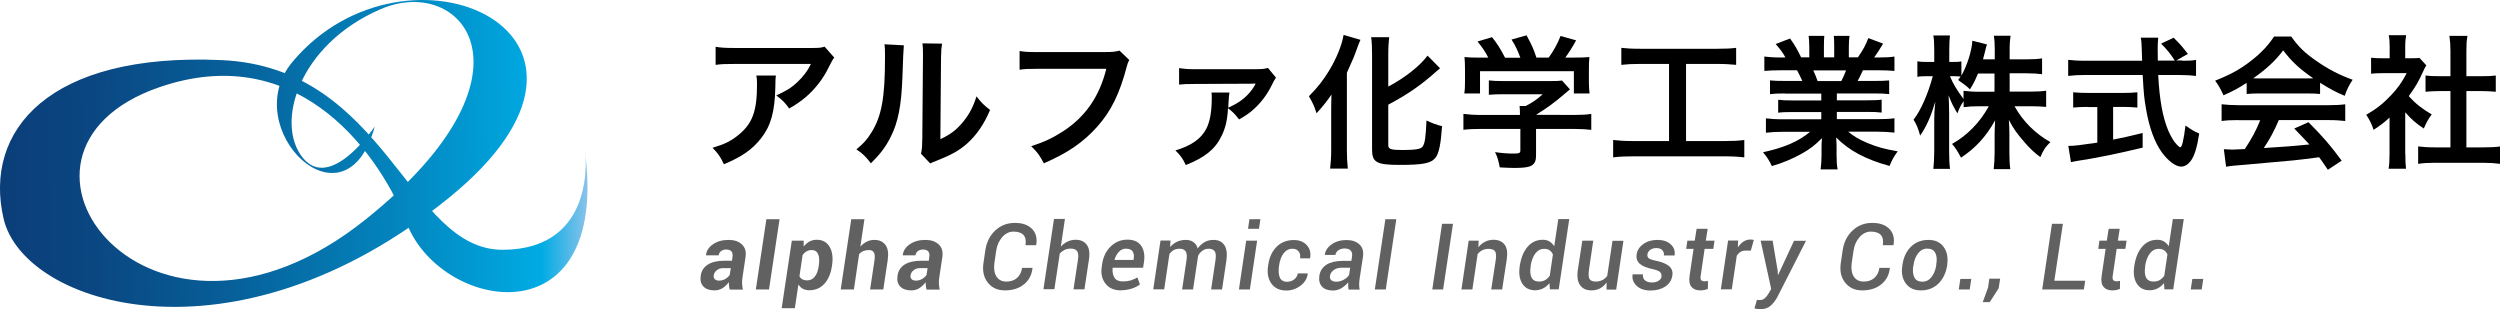 <?xml version="1.0" encoding="UTF-8"?><svg id="_レイヤー_2" xmlns="http://www.w3.org/2000/svg" xmlns:xlink="http://www.w3.org/1999/xlink" viewBox="0 0 189.66 23.45"><defs><style>.cls-1{fill:url(#linear-gradient);}.cls-1,.cls-2,.cls-3{stroke-width:0px;}.cls-3{fill:#616161;}</style><linearGradient id="linear-gradient" x1="-.03" y1="11.92" x2="44.54" y2="11.36" gradientUnits="userSpaceOnUse"><stop offset="0" stop-color="#0b3e79"/><stop offset=".15" stop-color="#0a4681"/><stop offset=".38" stop-color="#075e98"/><stop offset=".67" stop-color="#0384bd"/><stop offset=".92" stop-color="#00abe4"/><stop offset="1" stop-color="#8bc3ea"/></linearGradient></defs><g id="_レイヤー_1-2"><path class="cls-3" d="m55.36,21.96c-.03-.08-.04-.17-.05-.27-.01-.09-.02-.19-.01-.29-.13.18-.29.33-.47.45s-.39.18-.63.18c-.37,0-.65-.1-.84-.3-.19-.2-.25-.47-.2-.81.05-.38.24-.66.54-.85.3-.19.73-.29,1.27-.29h.56l.04-.29c.03-.18,0-.32-.08-.42-.08-.09-.21-.14-.4-.14-.15,0-.28.04-.39.12-.1.08-.16.19-.18.32h-.96v-.02c.03-.32.21-.6.53-.82.32-.22.71-.33,1.18-.33.43,0,.77.11,1.01.34.25.23.34.54.28.96l-.23,1.53c-.03.18-.04.34-.03.49s.02.3.06.45h-1Zm-.81-.67c.17,0,.33-.04.48-.13.15-.09.26-.19.33-.3l.08-.52h-.56c-.2,0-.37.05-.5.16s-.21.23-.23.38c-.02.13,0,.23.08.3.07.07.18.11.32.11Z"/><path class="cls-3" d="m58.34,21.96h-1l.8-5.33h1l-.8,5.33Z"/><path class="cls-3" d="m63.11,20.21c-.09.57-.28,1.01-.58,1.33-.3.32-.68.48-1.13.48-.19,0-.35-.04-.49-.11-.14-.08-.25-.19-.34-.33l-.27,1.8h-1l.77-5.12h.9v.44c.13-.16.28-.29.44-.38.17-.09.35-.13.56-.13.44,0,.76.18.97.54.21.36.27.83.18,1.41v.07Zm-.99-.07c.05-.36.04-.64-.05-.85s-.25-.32-.49-.32c-.15,0-.28.03-.39.1-.12.07-.22.16-.3.28l-.24,1.6c.05.11.12.19.22.24s.22.08.38.08c.23,0,.42-.1.57-.29.15-.19.24-.45.29-.77v-.07Z"/><path class="cls-3" d="m65.27,18.71c.14-.16.31-.29.49-.38.18-.09.37-.13.58-.13.37,0,.65.13.84.39.19.26.24.65.16,1.18l-.33,2.19h-1l.33-2.2c.04-.3.03-.5-.05-.62s-.2-.17-.39-.17c-.15,0-.29.03-.41.08-.12.05-.22.13-.31.22l-.4,2.69h-1l.8-5.33h1l-.31,2.08Z"/><path class="cls-3" d="m70.29,21.96c-.03-.08-.04-.17-.05-.27-.01-.09-.02-.19-.01-.29-.13.18-.29.33-.47.45s-.39.18-.63.18c-.37,0-.65-.1-.84-.3-.19-.2-.25-.47-.2-.81.05-.38.24-.66.54-.85.3-.19.73-.29,1.27-.29h.56l.04-.29c.03-.18,0-.32-.08-.42-.08-.09-.21-.14-.4-.14-.15,0-.28.04-.39.12-.1.08-.16.19-.18.32h-.96v-.02c.03-.32.21-.6.53-.82.32-.22.71-.33,1.18-.33.43,0,.77.11,1.01.34.25.23.34.54.28.96l-.23,1.53c-.03.18-.04.34-.03.49s.02.3.06.45h-1Zm-.81-.67c.17,0,.33-.04.48-.13.15-.09.26-.19.33-.3l.08-.52h-.56c-.2,0-.37.05-.5.16s-.21.23-.23.38c-.02.13,0,.23.08.3.07.07.18.11.32.11Z"/><path class="cls-3" d="m78.33,20.33v.02c-.06.52-.28.93-.66,1.23-.38.3-.85.45-1.43.45s-.99-.2-1.3-.59-.42-.89-.33-1.49l.14-.95c.09-.63.35-1.14.76-1.52s.9-.57,1.48-.57,1,.15,1.3.45c.3.3.41.71.32,1.22v.02h-.81c.05-.34,0-.6-.15-.77s-.41-.26-.76-.26c-.32,0-.61.14-.85.41s-.4.61-.46,1.01l-.14.95c-.06.43-.01.77.15,1.03.16.26.42.39.76.39.33,0,.59-.09.8-.27s.34-.44.39-.77h.8Z"/><path class="cls-3" d="m80.47,18.72c.15-.17.32-.3.51-.39s.39-.14.61-.14c.38,0,.66.12.85.37.19.25.25.63.17,1.14l-.34,2.25h-.83l.34-2.26c.05-.3.02-.51-.07-.64-.09-.13-.25-.19-.48-.19-.17,0-.33.03-.47.1-.14.07-.26.16-.36.27l-.41,2.71h-.83l.8-5.33h.83l-.31,2.09Z"/><path class="cls-3" d="m85.04,22.03c-.52,0-.91-.17-1.18-.52s-.36-.78-.27-1.32l.02-.14c.08-.56.3-1.02.66-1.36s.77-.51,1.26-.51c.48,0,.82.15,1.04.46s.29.72.22,1.22l-.07.45h-2.31c-.03.32.02.57.14.76.12.19.34.28.64.28.22,0,.42-.03.6-.08.18-.06.35-.13.5-.23l.19.54c-.16.12-.36.23-.61.31s-.52.13-.82.13Zm.39-3.17c-.21,0-.39.08-.54.24s-.27.36-.34.6v.02h1.45v-.06c.05-.25.02-.44-.07-.58-.09-.14-.25-.21-.49-.21Z"/><path class="cls-3" d="m88.78,18.73c.15-.17.32-.3.51-.39.2-.09.42-.14.66-.14s.42.05.58.16c.16.11.27.27.33.49.14-.2.32-.36.52-.48.21-.12.43-.17.69-.17.36,0,.63.13.81.39.18.26.23.65.16,1.17l-.33,2.2h-.83l.33-2.21c.05-.34.03-.57-.06-.69-.09-.12-.24-.19-.46-.19-.17,0-.33.05-.47.15-.14.1-.25.23-.33.39l-.02.15-.36,2.4h-.83l.33-2.21c.05-.32.03-.55-.06-.68-.09-.13-.24-.2-.46-.2-.16,0-.31.03-.44.1-.13.07-.24.17-.33.29l-.4,2.69h-.83l.55-3.7h.76l-.03.46Z"/><path class="cls-3" d="m94.82,21.96h-.83l.55-3.7h.83l-.55,3.7Zm.69-4.6h-.83l.11-.73h.83l-.11.73Z"/><path class="cls-3" d="m97.69,21.37c.18,0,.35-.06.5-.18.15-.12.24-.27.27-.45h.75v.02c-.04.36-.22.66-.54.91-.32.24-.68.37-1.08.37-.51,0-.89-.18-1.14-.53s-.33-.8-.25-1.33l.02-.12c.08-.55.29-1,.63-1.34.34-.34.78-.51,1.31-.51.41,0,.74.13.98.39s.32.59.25.98v.02h-.76c.03-.21,0-.39-.11-.52-.1-.14-.26-.21-.46-.21-.28,0-.51.12-.68.35s-.28.51-.33.84l-.02.12c-.05.36-.03.65.06.87.09.22.29.33.6.33Z"/><path class="cls-3" d="m102.31,21.96c-.02-.09-.03-.18-.03-.27,0-.09,0-.18,0-.27-.14.17-.31.32-.51.44-.2.12-.42.18-.65.18-.37,0-.65-.1-.83-.3s-.25-.47-.2-.81c.05-.37.24-.65.54-.85.31-.19.72-.29,1.24-.29h.65l.05-.32c.03-.2,0-.35-.1-.46-.1-.11-.25-.16-.47-.16-.18,0-.34.05-.47.14s-.2.21-.22.35h-.8s0-.02,0-.02c.03-.3.2-.56.51-.78.31-.22.69-.33,1.13-.33.42,0,.74.11.98.33s.33.53.27.94l-.25,1.64c-.02.16-.04.31-.04.44s.01.27.04.41h-.84Zm-.93-.59c.2,0,.39-.05.58-.16.19-.11.32-.23.39-.36l.08-.54h-.66c-.23,0-.43.06-.59.18-.16.12-.25.26-.28.42-.02.15,0,.26.09.34.08.08.21.12.38.12Z"/><path class="cls-3" d="m105.13,21.96h-.83l.8-5.33h.83l-.8,5.33Z"/><path class="cls-3" d="m109.49,21.96h-.83l.74-4.98h.83l-.75,4.98Z"/><path class="cls-3" d="m112.14,18.77c.15-.18.32-.33.52-.43.2-.1.41-.15.64-.15.37,0,.65.12.84.36s.24.61.17,1.11l-.35,2.3h-.83l.35-2.29c.04-.3.02-.51-.07-.62-.09-.11-.25-.17-.48-.17-.17,0-.33.03-.47.1s-.26.17-.36.29l-.4,2.69h-.83l.55-3.7h.76l-.03.51Z"/><path class="cls-3" d="m115.3,20.16c.09-.61.29-1.09.59-1.44.3-.35.69-.53,1.15-.53.2,0,.37.04.51.13.15.09.27.21.36.36l.31-2.06h.83l-.8,5.33h-.67l-.03-.47c-.15.18-.31.31-.49.4-.18.09-.38.14-.6.14-.44,0-.76-.17-.97-.5-.21-.33-.28-.77-.2-1.3v-.07Zm.82.07c-.05.35-.03.63.07.83.1.2.3.3.58.3.17,0,.32-.04.45-.11.13-.08.25-.19.35-.33l.24-1.61c-.06-.14-.14-.24-.25-.32-.11-.08-.25-.11-.42-.11-.27,0-.49.12-.67.36s-.29.55-.35.93v.07Z"/><path class="cls-3" d="m121.88,21.96v-.53c-.14.2-.31.35-.5.45-.19.1-.41.15-.65.15-.38,0-.67-.13-.86-.4-.19-.26-.25-.67-.16-1.21l.33-2.16h.83l-.32,2.17c-.05.37-.04.61.04.74.08.12.23.19.46.19.19,0,.36-.04.51-.11.15-.08.27-.18.37-.32l.4-2.66h.83l-.55,3.7h-.71Z"/><path class="cls-3" d="m126.04,20.95c.02-.13-.02-.24-.11-.32s-.29-.16-.58-.22c-.42-.09-.74-.22-.94-.39s-.29-.41-.25-.7c.04-.32.21-.59.5-.8s.65-.32,1.08-.32.76.11,1.01.34.34.5.29.82v.02h-.81c.02-.16-.02-.29-.12-.4s-.25-.16-.45-.16-.35.05-.47.14c-.12.09-.19.2-.21.33s.02.23.1.3.28.14.58.2c.44.09.76.23.97.4.2.18.29.41.24.71-.05.35-.22.62-.52.83-.3.2-.68.31-1.13.31s-.82-.12-1.07-.37c-.25-.25-.35-.53-.29-.84v-.02h.78c-.02.21.04.37.17.47s.3.15.51.15.37-.04.51-.13c.13-.08.21-.2.23-.33Z"/><path class="cls-3" d="m129.55,17.36l-.14.9h.66l-.09.62h-.66l-.3,2.04c-.03.16-.01.27.04.33s.14.09.25.09c.04,0,.09,0,.13-.01.05,0,.09-.02.13-.03v.61c-.08.04-.17.07-.27.09-.1.02-.2.03-.31.03-.3,0-.52-.09-.67-.27-.15-.18-.2-.46-.14-.84l.3-2.04h-.56l.09-.62h.56l.14-.9h.83Z"/><path class="cls-3" d="m132.83,19.01h-.35c-.16-.01-.3.02-.42.09-.12.07-.22.17-.3.3l-.38,2.55h-.83l.55-3.7h.76l-.02.52c.12-.19.26-.33.42-.44.16-.1.34-.16.53-.16.05,0,.09,0,.14.01.04,0,.08.02.12.03l-.22.78Z"/><path class="cls-3" d="m134.86,20.48l.02.37h.02s1.2-2.58,1.2-2.58h.91l-2.17,4.26c-.14.26-.31.48-.51.66s-.47.27-.8.27c-.06,0-.13,0-.21-.02-.08-.01-.15-.03-.22-.05l.19-.64s.07,0,.12.01.1,0,.12,0c.14,0,.27-.05.38-.16.11-.11.2-.22.27-.35l.19-.33-.8-3.66h.91l.37,2.21Z"/><path class="cls-3" d="m143.37,20.33v.02c-.06.52-.28.93-.66,1.23-.38.3-.85.45-1.43.45s-.99-.2-1.3-.59-.42-.89-.33-1.49l.14-.95c.09-.63.35-1.14.76-1.52s.9-.57,1.48-.57,1,.15,1.3.45c.3.3.41.71.32,1.22v.02h-.81c.05-.34,0-.6-.15-.77s-.41-.26-.76-.26c-.32,0-.61.14-.85.41s-.4.61-.46,1.01l-.14.95c-.06.43-.01.77.15,1.03.16.26.42.39.76.39.33,0,.59-.09.8-.27s.34-.44.39-.77h.8Z"/><path class="cls-3" d="m144.33,20.08c.08-.57.3-1.03.65-1.37s.79-.51,1.32-.51.89.18,1.15.53.35.81.27,1.35v.07c-.1.58-.32,1.03-.67,1.37s-.79.51-1.32.51-.89-.18-1.15-.53c-.26-.35-.35-.8-.26-1.35v-.07Zm.82.07c-.06.37-.03.67.08.89.11.22.31.33.61.33.28,0,.51-.12.69-.35.18-.23.3-.52.36-.88v-.07c.07-.37.04-.66-.07-.88-.11-.22-.31-.33-.61-.33-.28,0-.51.12-.69.35s-.3.52-.35.87v.07Z"/><path class="cls-3" d="m149.43,21.96h-.83l.12-.8h.83l-.12.8Z"/><path class="cls-3" d="m151.64,21.85l-.69,1.07h-.53l.4-1.1.1-.68h.82l-.11.71Z"/><path class="cls-3" d="m155.86,21.3h2.33l-.1.66h-3.16l.74-4.98h.83l-.65,4.31Z"/><path class="cls-3" d="m160.81,17.36l-.14.9h.66l-.09.62h-.66l-.3,2.04c-.03.16-.01.27.04.33s.14.09.25.09c.04,0,.09,0,.13-.01.05,0,.09-.02.13-.03v.61c-.08.04-.17.07-.27.09-.1.02-.2.03-.31.03-.3,0-.52-.09-.67-.27-.15-.18-.2-.46-.14-.84l.3-2.04h-.56l.09-.62h.56l.14-.9h.83Z"/><path class="cls-3" d="m161.92,20.16c.09-.61.29-1.09.59-1.44.3-.35.69-.53,1.15-.53.2,0,.37.04.51.13.15.09.27.21.36.36l.31-2.06h.83l-.8,5.33h-.67l-.03-.47c-.15.18-.31.31-.49.4-.18.09-.38.14-.6.14-.44,0-.76-.17-.97-.5-.21-.33-.28-.77-.2-1.3v-.07Zm.82.07c-.05.35-.03.63.07.83.1.2.3.3.58.3.17,0,.32-.04.45-.11.13-.08.25-.19.35-.33l.24-1.61c-.06-.14-.14-.24-.25-.32-.11-.08-.25-.11-.42-.11-.27,0-.49.12-.67.36s-.29.55-.35.93v.07Z"/><path class="cls-3" d="m167.03,21.96h-.83l.12-.8h.83l-.12.8Z"/><path class="cls-1" d="m44.39,11.47s1,7.44-6.23,7.48c-7.23.04-8.77-13.83-21.35-14.39C3.69,3.97-1.27,9.91.27,16.58c1.52,6.6,17.49,11.64,33.77-1.56,15.45-12.52-3.22-20.62-11.84-10.34-4.24,5.05,4.01,13.15,6.23,4.92,0,0-3.34,4.98-5.46,2.37-2.12-2.62-.31-8.6,5.92-11.28,6.23-2.68,12.58,4.97-1.14,15.95C11.32,29.79-2.28,11.55,12.11,6.61c9.99-3.43,16.22,4.16,18.71,10.22,2.43,6.73,15.47,9.18,13.56-5.36Z"/><path class="cls-2" d="m58.86,5.74c-.03.21-.03.22-.04.88-.04,1.87-.34,2.92-1.08,3.87-.66.84-1.45,1.4-2.82,1.97-.28-.59-.43-.79-.86-1.25.88-.26,1.38-.5,1.91-.93,1.11-.88,1.46-1.82,1.46-3.89,0-.33-.01-.43-.05-.66h1.49Zm4.44-1.38c-.15.19-.15.2-.44.76-.38.81-1.02,1.63-1.68,2.2-.44.38-.8.62-1.31.91-.33-.46-.49-.62-.98-.99.73-.33,1.15-.58,1.59-1,.45-.42.79-.86,1.04-1.39h-5.74c-.76,0-1.04.01-1.49.07v-1.37c.42.07.75.09,1.51.09h5.7c.66,0,.75-.01,1.06-.1l.73.83Z"/><path class="cls-2" d="m68.57,3.43q-.04.31-.11,2.45c-.08,2.13-.32,3.37-.88,4.49-.37.75-.79,1.31-1.51,2.02-.43-.55-.59-.71-1.1-1.06.54-.44.8-.73,1.13-1.26.79-1.26,1.04-2.67,1.04-5.72,0-.6,0-.7-.04-.99l1.49.08Zm2.9-.13c-.05.32-.07.5-.08,1.04l-.05,6.22c.76-.36,1.2-.69,1.67-1.25.5-.59.82-1.19,1.07-2,.38.49.52.63,1.03,1.03-.45,1.08-1.02,1.9-1.74,2.55-.62.54-1.19.86-2.33,1.31-.24.09-.33.13-.47.2l-.7-.74c.08-.32.09-.56.1-1.16l.05-6.16v-.33c0-.27-.01-.51-.04-.72l1.49.02Z"/><path class="cls-2" d="m85.68,4.53c-.1.19-.13.26-.19.49-.55,2.09-1.19,3.4-2.24,4.58-1.07,1.2-2.24,2-4.06,2.79-.31-.59-.45-.8-.96-1.3.96-.31,1.58-.59,2.39-1.11,1.71-1.1,2.78-2.64,3.31-4.76h-5.2c-.73,0-.98.01-1.38.07v-1.42c.43.07.66.08,1.4.08h5.01c.61,0,.83-.02,1.17-.11l.74.71Z"/><path class="cls-2" d="m93.27,7.03c-.03.19-.04.27-.07.75-.01.2-.01.28-.02.39.94-.42,1.53-.9,2-1.67,0-.01.01-.03.03-.07s.03-.04.05-.09h-.01c-.09.01-.21.01-.31.01l-4.33.02c-.59,0-.8.01-1.16.05v-1.25c.34.05.64.08,1.16.08h4.64c.58-.01.68-.02.94-.1l.61.74q-.13.17-.33.59c-.33.68-.8,1.3-1.32,1.77-.34.32-.61.5-1.15.81-.33-.43-.46-.56-.84-.85-.04.89-.2,1.53-.49,2.11-.48,1-1.27,1.63-2.71,2.2-.25-.52-.37-.69-.79-1.11,1.19-.35,1.93-.86,2.34-1.63.28-.54.42-1.31.42-2.36,0-.17,0-.23-.02-.4h1.34Z"/><path class="cls-2" d="m100.99,8.39c0-.38,0-.49.02-1.22-.25.39-.7.96-1.13,1.42-.22-.64-.25-.7-.58-1.29.7-.71,1.06-1.18,1.53-1.94.58-.96.98-1.97,1.1-2.71l1.28.37c-.1.22-.14.34-.24.6-.25.7-.29.8-.79,1.9v5.87c0,.45.02.94.07,1.4h-1.34c.05-.48.08-.9.08-1.42v-2.97Zm4.33,2.63c0,.29.2.36,1.07.36.98,0,1.38-.07,1.52-.24.19-.25.25-.68.31-2,.43.21.8.34,1.18.43-.09,1.35-.24,2.08-.5,2.4-.34.42-.94.54-2.71.54s-2.1-.19-2.1-1.18v-7.2c0-.55-.02-.99-.07-1.31h1.37c-.04.33-.07.74-.07,1.31v2.44c1.26-.67,2.38-1.55,2.98-2.35l.95.96c-.09.07-.13.11-.24.2-1.19,1.07-2.22,1.78-3.69,2.56v3.09Z"/><path class="cls-2" d="m112.35,9.78c-.57,0-.99.02-1.33.07v-1.21c.37.05.81.08,1.32.08h2.97v-.08c0-.22-.01-.42-.03-.6h.47c.47-.24.83-.48,1.29-.89h-3c-.45,0-.74.01-1.09.04v-1.09c.33.04.63.05,1.1.05h3.62c.43,0,.63-.01.83-.04l.6.67q-.19.15-.39.33c-.78.67-1.33,1.07-2.18,1.6h0s2.85.01,2.85.01c.54,0,1.02-.02,1.34-.08v1.21c-.32-.04-.79-.07-1.35-.07h-2.84v1.91c0,.38-.03.54-.14.69-.19.27-.56.36-1.54.36-.14,0-.5-.01-1.07-.04-.12-.58-.17-.77-.36-1.16.52.08,1.02.11,1.36.11.48,0,.56-.03.56-.25v-1.62h-2.96Zm.56-5.4c-.25-.48-.39-.7-.82-1.23l1.1-.33c.38.47.63.86.99,1.56h1.16c-.19-.51-.36-.9-.67-1.38l1.14-.32c.45.84.51.99.75,1.69h.93c.33-.44.71-1.12.9-1.64l1.18.33c-.25.47-.57.97-.82,1.31h.49c.74,0,.95-.01,1.34-.04-.03.27-.04.49-.04.91v1.02c0,.29.02.57.05.83h-1.19v-1.69h-7.12v1.69h-1.19c.04-.25.05-.5.05-.84v-1.01c0-.39-.01-.62-.04-.91.49.04.56.04,1.29.04h.51Z"/><path class="cls-2" d="m124.41,4.85c-.6,0-.98.02-1.41.07v-1.29c.38.04.75.07,1.42.07h5.88c.64,0,.99-.02,1.41-.07v1.29c-.45-.04-.81-.07-1.4-.07h-2.4v5.85h2.93c.63,0,1.05-.02,1.49-.08v1.32c-.4-.05-.9-.08-1.49-.08h-6.97c-.57,0-1.03.02-1.49.08v-1.32c.45.05.84.08,1.51.08h2.73v-5.85h-2.21Z"/><path class="cls-2" d="m135.41,7.09c-.5,0-.79.01-1.13.05v-1.04c.31.03.59.04,1.13.04h1.32c-.16-.35-.28-.6-.4-.81h-1.18c-.54,0-.95.02-1.3.05v-1.09c.34.04.69.07,1.25.07h.35c-.21-.38-.34-.56-.74-1.02l1.09-.42c.37.51.52.78.84,1.43h.62v-.78c0-.33-.02-.63-.05-.85h1.19c-.02.2-.03.44-.03.81v.82h.78v-.82c0-.35-.01-.6-.03-.81h1.19c-.03.21-.05.5-.05.85v.78h.69c.38-.55.59-.93.79-1.46l1.12.42c-.26.44-.44.71-.68,1.05h.31c.57,0,.91-.02,1.23-.07v1.09c-.34-.03-.76-.05-1.3-.05h-1.09c-.21.44-.25.54-.4.81h1.27c.54,0,.81-.01,1.12-.04v1.04c-.34-.04-.61-.05-1.12-.05h-2.85v.52h2.28c.49,0,.82-.01,1.12-.05v.98c-.31-.04-.64-.05-1.12-.05h-2.28v.55h3.05c.62,0,1-.02,1.32-.07v1.09c-.4-.04-.81-.07-1.31-.07h-2.2c.37.32.86.61,1.49.87.7.29,1.27.45,2.27.62-.31.42-.44.66-.62,1.11-1.83-.5-3.07-1.17-4.05-2.16.03.42.03.51.03.78v.54c0,.46.02.8.08,1.1h-1.29c.04-.32.07-.68.07-1.11v-.52c0-.25,0-.29.03-.74-.51.52-.92.84-1.57,1.2-.7.38-1.37.67-2.23.92-.17-.38-.38-.71-.67-1.05,1.59-.34,2.7-.82,3.57-1.55h-2.03c-.51,0-.91.02-1.32.07v-1.09c.35.04.72.07,1.31.07h2.89v-.55h-2.16c-.48,0-.81.01-1.11.05v-.98c.31.04.62.05,1.11.05h2.16v-.52h-2.73Zm4.28-.94c.16-.32.25-.51.36-.81h-2.49c.15.33.22.49.33.81h1.8Z"/><path class="cls-2" d="m152.44,6.95h1.62c.5,0,.82-.02,1.17-.07v1.23c-.36-.03-.71-.05-1.18-.05h-1.22c.64,1.15,1.58,2.08,2.72,2.72-.38.37-.52.58-.76,1.14-.46-.34-.8-.66-1.22-1.15-.57-.66-.8-.98-1.17-1.67.03.37.04.77.04,1.08v1.38c0,.54.02.92.07,1.27h-1.26c.04-.36.07-.76.07-1.27v-1.3c0-.31.01-.7.04-1.13-.71,1.25-1.47,2.09-2.59,2.83-.27-.51-.44-.77-.68-1.04,1.17-.66,2.12-1.64,2.79-2.86h-.72c-.48,0-.83.02-1.19.07v-.45c-.2.27-.33.52-.47.92-.28-.45-.46-.8-.67-1.37.02.36.04.96.04,1.44v2.8c0,.58.02.99.07,1.34h-1.27c.04-.36.07-.78.07-1.34v-2.35c0-.44.01-.72.08-1.41-.32,1.08-.64,1.84-1.15,2.58-.13-.51-.27-.84-.5-1.21.55-.69,1.11-1.99,1.46-3.3h-.44c-.33,0-.54.01-.73.05v-1.18c.19.04.38.05.73.05h.55v-.89c0-.57-.02-.85-.07-1.12h1.26c-.03.28-.05.61-.05,1.12v.89h.33c.27,0,.4-.01.59-.04v1.08c.44-.78.8-1.93.83-2.65l1.11.28c-.04.12-.08.24-.16.59-.07.25-.09.33-.14.54h.89v-.75c0-.46-.02-.75-.07-1.04h1.27c-.04.27-.07.58-.07,1.04v.75h1.29c.54,0,.85-.02,1.17-.07v1.2c-.32-.04-.68-.07-1.17-.07h-1.29v1.38Zm-2.38-1.38c-.21.5-.28.67-.61,1.21q-.26-.27-.9-.71c.1-.13.13-.17.19-.26-.15-.02-.34-.03-.54-.03h-.27c.23.57.55,1.09,1.03,1.73v-.62c.35.04.67.07,1.19.07h1.16v-1.38h-1.25Z"/><path class="cls-2" d="m165.54,4.61c.51,0,.79-.01,1.06-.07v1.22c-.31-.04-.73-.07-1.28-.07h-1.59c.1,1.9.34,3.2.76,4.21.21.48.43.85.66,1.08.11.11.22.2.25.2.13,0,.26-.52.4-1.66.46.33.64.44,1.04.61-.16,1.05-.35,1.66-.62,2.05-.21.29-.47.46-.75.46-.42,0-.97-.42-1.45-1.06-.56-.78-.97-1.88-1.21-3.29-.15-.89-.17-1.08-.26-2.6h-4.37c-.48,0-.87.02-1.28.07v-1.22c.34.04.74.07,1.28.07h4.33q-.03-.57-.03-.9c0-.27-.03-.66-.07-.85h1.32c-.03.27-.04.57-.04.88,0,.19,0,.5.01.86h1.29c-.31-.49-.56-.8-1.04-1.29l.95-.45c.47.47.6.61,1.08,1.23l-.88.5h.46Zm-7.16,3.5c-.42,0-.8.02-1.1.05v-1.16c.27.03.64.05,1.13.05h2.64c.48,0,.83-.02,1.1-.05v1.16c-.32-.03-.68-.05-1.09-.05h-.75v2.48c.76-.15,1.19-.24,2.24-.5v1.11c-1.85.45-3.57.8-5.04,1.02-.1.02-.22.04-.4.08l-.2-1.23c.46,0,.97-.07,2.2-.25v-2.7h-.72Z"/><path class="cls-2" d="m170.43,6.29c-.68.44-.98.6-1.75.94-.19-.44-.36-.74-.63-1.11,1.18-.47,1.91-.87,2.74-1.52.72-.56,1.28-1.14,1.73-1.83h1.3c.58.81,1.02,1.23,1.85,1.81.93.66,1.81,1.11,2.81,1.47-.31.47-.45.78-.6,1.22-.69-.29-1.1-.51-1.87-.99v.85c-.28-.03-.57-.04-.98-.04h-3.65c-.32,0-.64.01-.94.04v-.84Zm-.6,2.82c-.56,0-.93.02-1.29.07v-1.27c.36.04.78.07,1.29.07h6.81c.54,0,.92-.02,1.28-.07v1.27c-.36-.04-.73-.07-1.28-.07h-3.76c-.34.8-.68,1.44-1.14,2.12q1.93-.11,3.46-.27c-.35-.38-.54-.58-1.15-1.21l1.08-.48c1.17,1.18,1.64,1.73,2.52,2.92l-1.05.69c-.36-.54-.47-.69-.66-.95-.91.12-1.56.2-1.97.24-1.08.1-3.24.29-3.68.33-.61.04-1.16.1-1.41.15l-.17-1.33c.29.02.48.03.63.03.08,0,.4-.01.96-.04.54-.81.87-1.44,1.17-2.19h-1.66Zm5.18-3.16c.17,0,.27,0,.48-.01-1-.69-1.63-1.26-2.28-2.12-.58.78-1.26,1.41-2.27,2.12.19.01.25.01.45.01h3.63Z"/><path class="cls-2" d="m182.48,11.69c0,.51.01.79.05,1.11h-1.32c.05-.33.07-.62.07-1.14v-2.74c-.43.39-.66.57-1.21.93-.13-.42-.33-.81-.56-1.14.76-.44,1.29-.85,1.88-1.48.51-.54.83-.98,1.19-1.68h-1.78c-.39,0-.62.01-.92.04v-1.21c.27.03.5.04.86.04h.55v-.92c0-.28-.02-.58-.07-.83h1.32c-.04.25-.07.49-.07.85v.9h.45c.34,0,.49-.01.63-.03l.52.57c-.1.16-.16.27-.24.46-.36.79-.57,1.15-1.09,1.87.51.58,1.02.97,1.74,1.39-.26.35-.43.66-.6,1.07-.57-.37-.94-.69-1.41-1.23v3.17Zm4.63-.51h1.31c.55,0,.91-.02,1.25-.07v1.32c-.38-.05-.81-.08-1.25-.08h-3.74c-.44,0-.85.02-1.23.08v-1.32c.35.04.73.07,1.26.07h1.19v-4.27h-.82c-.37,0-.72.02-1.07.05v-1.23c.32.04.6.05,1.07.05h.82v-1.92c0-.45-.02-.71-.08-1.14h1.37c-.07.44-.08.67-.08,1.14v1.92h1.16c.49,0,.76-.01,1.07-.05v1.23c-.35-.03-.69-.05-1.07-.05h-1.16v4.27Z"/></g></svg>